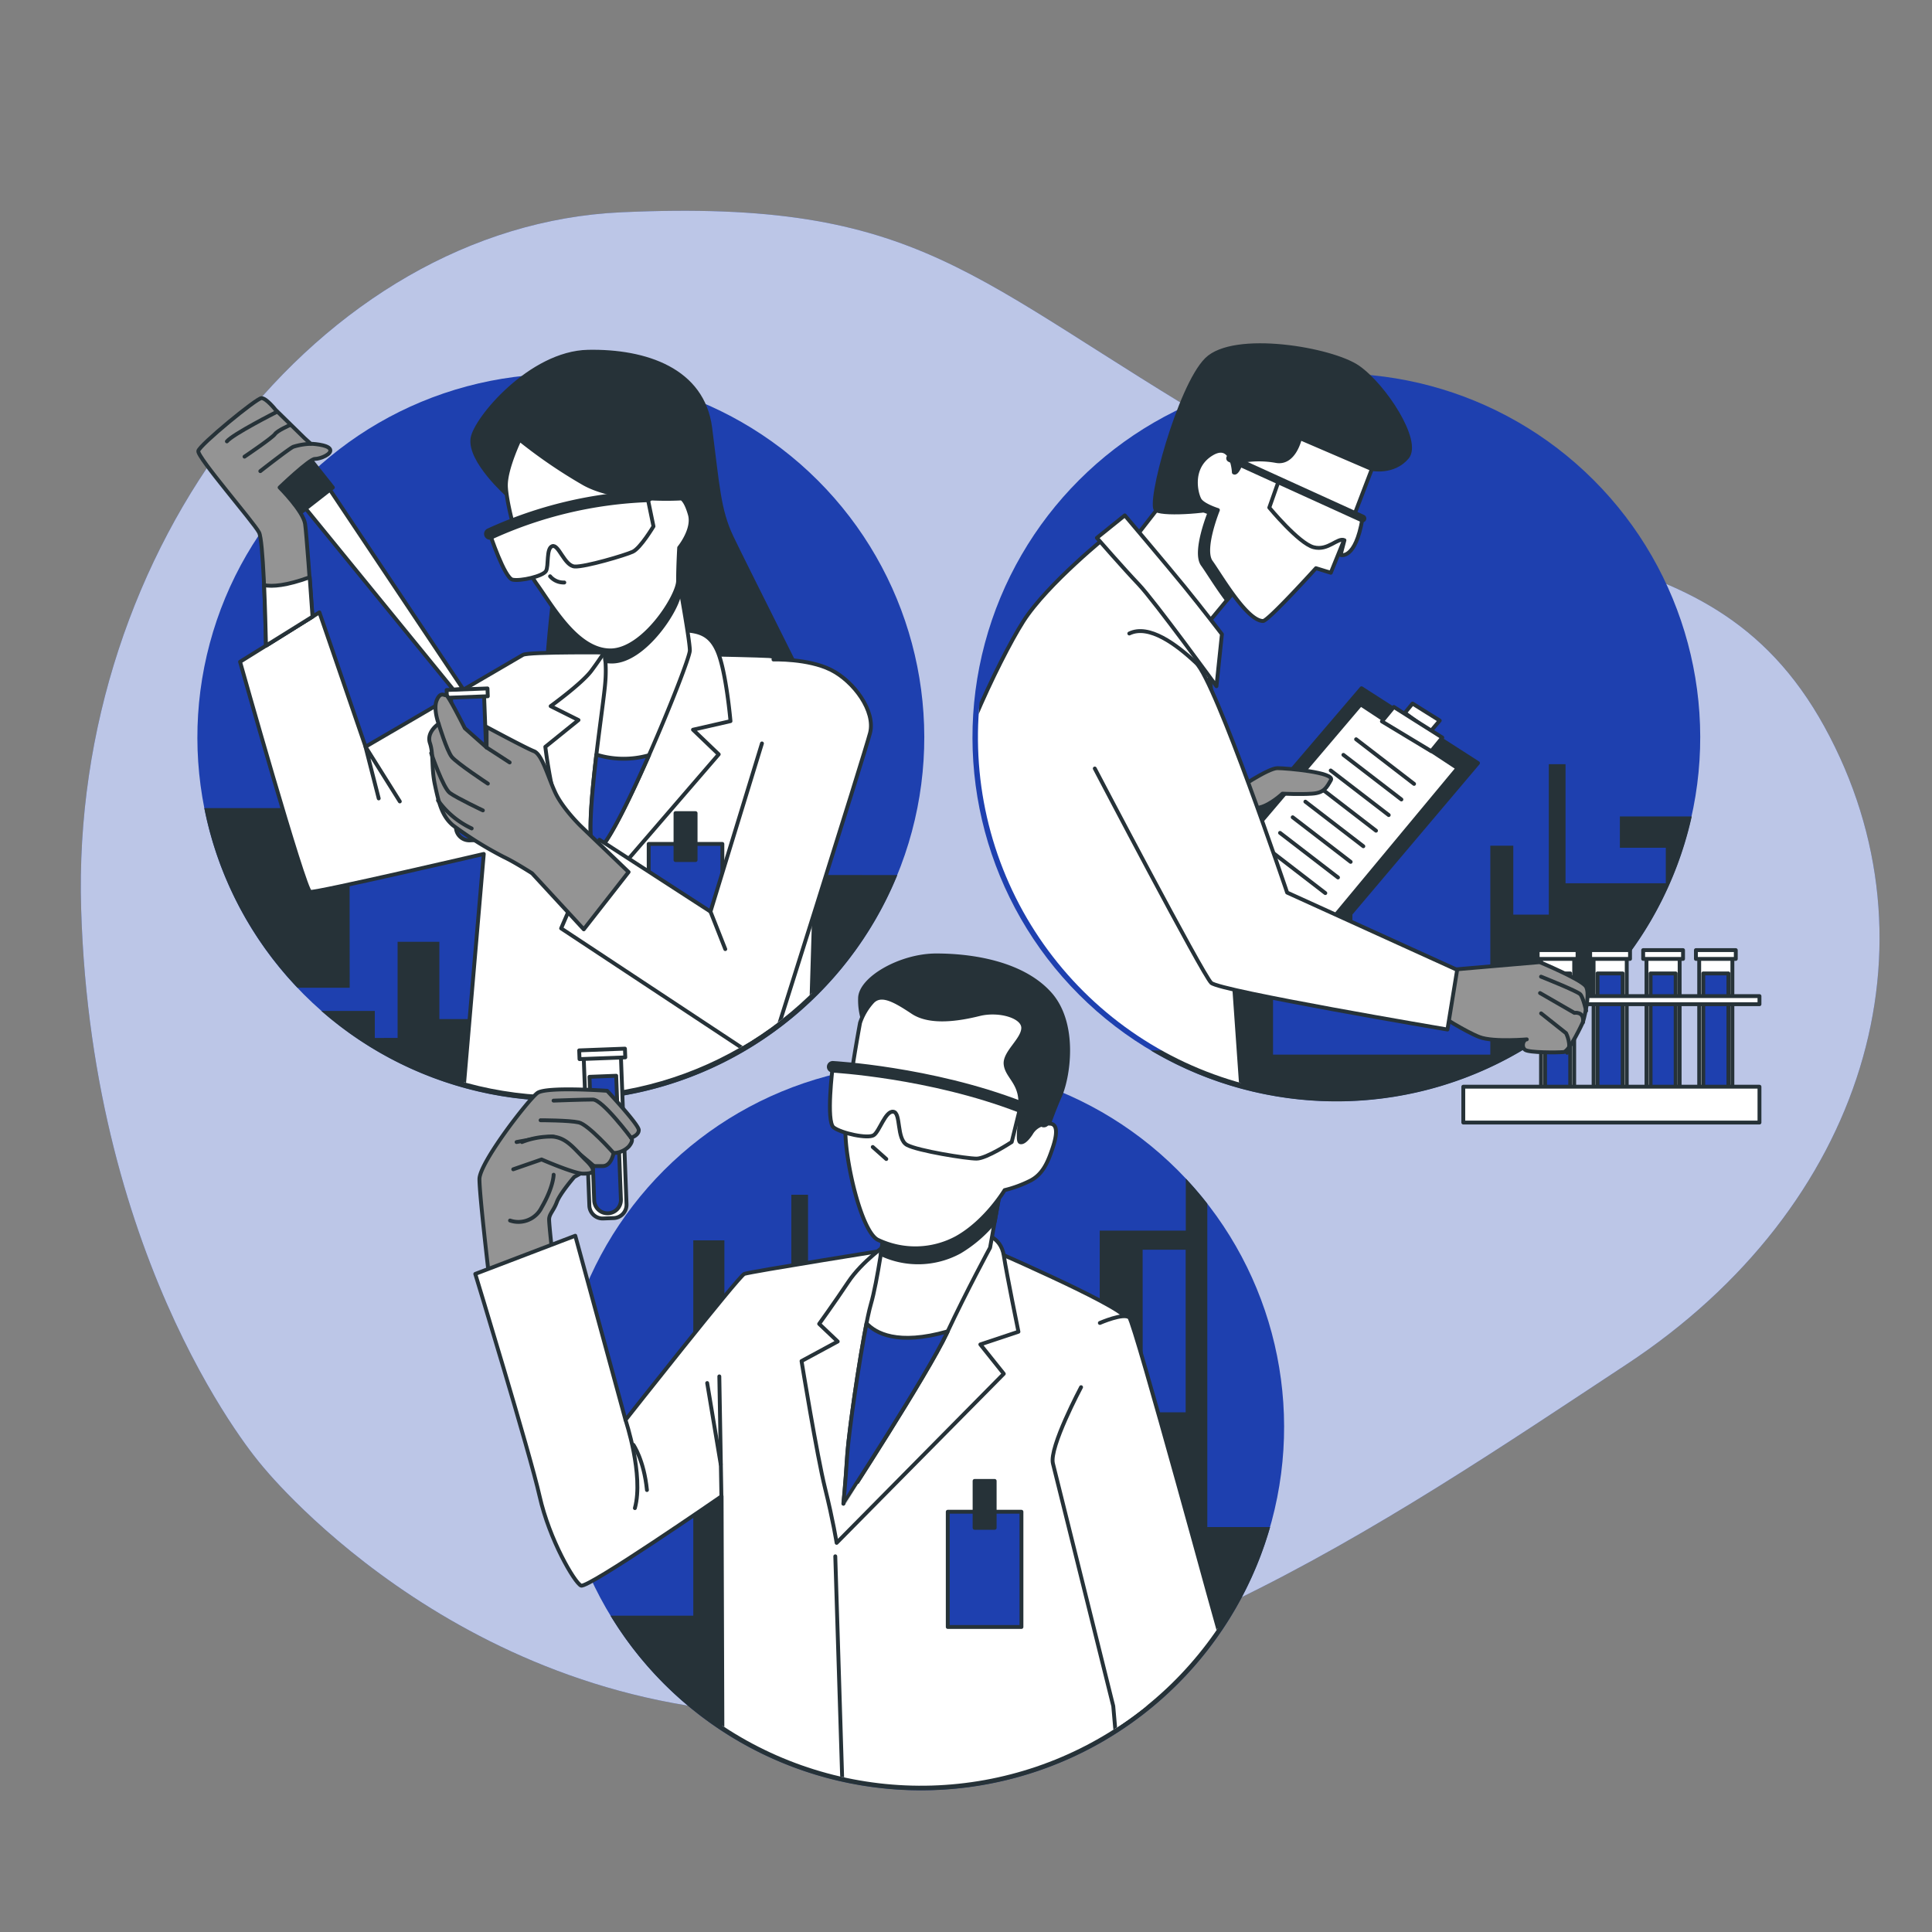 <svg xmlns="http://www.w3.org/2000/svg" xmlns:xlink="http://www.w3.org/1999/xlink" viewBox="0 0 500 500"><rect x="0" y="0" width="500" height="500" fill="#808080" stroke="none"/><defs><clipPath id="freepik--clip-path--inject-323"><path d="M428.73,232.6A92.83,92.83,0,0,0,396.8,113.27V76.21H296.45v36.06a92.82,92.82,0,0,0,67.12,169.67v12.57H471.09V232.6Z" style="fill:none"></path></clipPath><clipPath id="freepik--clip-path-2--inject-323"><path d="M236.83,176.44V78.56H42.12V179.82H53a95.35,95.35,0,0,0-.65,11,92.8,92.8,0,1,0,184.49-14.4Z" style="fill:none"></path></clipPath><clipPath id="freepik--clip-path-3--inject-323"><path d="M289.93,292.18v-59h-80.8v48a92.54,92.54,0,0,0-18.25,8.35V270.73h-74V418.9h43A92.81,92.81,0,1,0,289.93,292.18Z" style="fill:none"></path></clipPath></defs><g id="freepik--background-simple--inject-323"><path d="M67.49,378.91S116.54,441,200.34,443.55s158.76-49.72,220.59-90.44,82.12-108.84,51.25-165-86.9-37-154.19-76.46S238.78,51.39,160.77,54.94,18.19,141.83,21,235.2,67.49,378.91,67.49,378.91Z" style="fill:#1E40AF"></path><path d="M67.49,378.91S116.54,441,200.34,443.55s158.76-49.72,220.59-90.44,82.12-108.84,51.25-165-86.9-37-154.19-76.46S238.78,51.39,160.77,54.94,18.19,141.83,21,235.2,67.49,378.91,67.49,378.91Z" style="fill:#fff;opacity:0.7"></path></g><g id="freepik--character-3--inject-323"><circle cx="345.85" cy="190.84" r="94.17" transform="translate(-33.65 300.44) rotate(-45)" style="fill:#1E40AF"></circle><path d="M297.82,271.85a94.19,94.19,0,0,0,140-60.56H419.22v8.11h11.89v9.19H405.16V197.77h-4.33V236.7h-9.19V218.86h-5.95v54.07H329.46v-17.3H350V207.51H298.64v48.12h20.54v16.22Z" style="fill:#263238"></path><g style="clip-path:url(#freepik--clip-path--inject-323)"><polygon points="352.36 178.12 382.5 197.48 340.26 247.42 313.64 223.44 352.36 178.12" style="fill:#263238;stroke:#263238;stroke-linecap:round;stroke-linejoin:round"></polygon><polygon points="363.58 184.5 365.56 182.08 372.6 186.48 370.18 189.34 363.58 184.5" style="fill:#fff;stroke:#263238;stroke-linecap:round;stroke-linejoin:round"></polygon><polygon points="352.14 182.3 377.22 198.8 339.38 244.34 317.38 223.22 352.14 182.3" style="fill:#fff;stroke:#263238;stroke-linecap:round;stroke-linejoin:round"></polygon><line x1="350.96" y1="191.32" x2="365.96" y2="202.87" style="fill:none;stroke:#263238;stroke-linecap:round;stroke-linejoin:round"></line><line x1="347.67" y1="195.36" x2="362.68" y2="206.9" style="fill:none;stroke:#263238;stroke-linecap:round;stroke-linejoin:round"></line><line x1="344.39" y1="199.4" x2="359.4" y2="210.94" style="fill:none;stroke:#263238;stroke-linecap:round;stroke-linejoin:round"></line><line x1="341.11" y1="203.43" x2="356.11" y2="214.98" style="fill:none;stroke:#263238;stroke-linecap:round;stroke-linejoin:round"></line><line x1="337.83" y1="207.47" x2="352.83" y2="219.01" style="fill:none;stroke:#263238;stroke-linecap:round;stroke-linejoin:round"></line><line x1="334.55" y1="211.51" x2="349.55" y2="223.05" style="fill:none;stroke:#263238;stroke-linecap:round;stroke-linejoin:round"></line><line x1="331.27" y1="215.55" x2="346.27" y2="227.09" style="fill:none;stroke:#263238;stroke-linecap:round;stroke-linejoin:round"></line><line x1="327.99" y1="219.58" x2="342.99" y2="231.13" style="fill:none;stroke:#263238;stroke-linecap:round;stroke-linejoin:round"></line><polygon points="360.72 182.96 357.64 186.7 370.4 194.4 373.26 190.88 360.72 182.96" style="fill:#fff;stroke:#263238;stroke-linecap:round;stroke-linejoin:round"></polygon><path d="M319.8,204.52s8.36-5.72,10.78-5.72,15,1.1,13.86,3.08-1.76,3.3-4.84,3.52-7.7,0-7.7,0-3.08,2.86-5.72,3.52-2.42,2.2-2.42,2.2Z" style="fill:#949494;stroke:#263238;stroke-linecap:round;stroke-linejoin:round"></path><path d="M287.24,138.09S271.08,151,264.81,160.85s-20.46,39.93-20.46,51.81v78.2h77.54s-4.95-70-5.94-86.45-3.63-34.32-3.63-34.32Z" style="fill:#fff;stroke:#263238;stroke-linecap:round;stroke-linejoin:round"></path><path d="M300.75,130.16l-7,9,18.69,22.31,10.65-12.86s6.43-16.48-.8-24.52S305.57,125.14,300.75,130.16Z" style="fill:#fff;stroke:#263238;stroke-linecap:round;stroke-linejoin:round"></path><path d="M323.06,148.65s6.43-16.48-.8-24.52a9.81,9.81,0,0,0-3.62-2.63c-.42.89-1,1.8-1.48,1.48a11.76,11.76,0,0,0-.27-2c-3.2-.48-6.5,1-9.45,3.13a10.31,10.31,0,0,0,.87,5.9c.89,1.48,4.72,2.66,4.72,2.66s-4.14,10.19-1.78,13.43c1.22,1.68,3.64,5.69,6.28,9.18Z" style="fill:#263238;stroke:#263238;stroke-linecap:round;stroke-linejoin:round"></path><path d="M355,121.37s5.61,1.18,9.15-3-5.9-18.59-12.69-23.31S319.32,86,312.24,93.05s-15.34,37.77-13,39,15.05.29,18-1.18,4.43-9.15,10.62-8.86,9.74,2.07,13.58,1.78S355,121.37,355,121.37Z" style="fill:#263238;stroke:#263238;stroke-linecap:round;stroke-linejoin:round"></path><path d="M319.32,122.26s-.29-8.26-5.9-4.72-3.83,10.33-2.95,11.8,4.72,2.66,4.72,2.66-4.14,10.19-1.78,13.43,9.25,15.28,13.47,15.28c1.32,0,13.69-13.66,13.69-13.66l3.84,1.18L350.59,133l4.44-11.6-18.59-8s-1.48,6.78-6.2,5.9a24.87,24.87,0,0,0-8.85,0S320.21,122.85,319.32,122.26Z" style="fill:#fff;stroke:#263238;stroke-linecap:round;stroke-linejoin:round"></path><path d="M352.6,134.18l-21.7-9.65-2.41,6.84s7.63,9.24,11.45,10.25,6.23-2.62,8-1.81l-1,3.82S350.8,145,352.6,134.18Z" style="fill:#fff;stroke:#263238;stroke-linecap:round;stroke-linejoin:round"></path><line x1="318.35" y1="118.6" x2="352.6" y2="134.18" style="fill:none;stroke:#263238;stroke-linecap:round;stroke-linejoin:round;stroke-width:2px"></line><path d="M291.1,133.38s11.06,13.06,15.48,18.49,9.65,12.26,9.65,12.26l-1.41,13.46s-16.08-22.11-20.1-26.33-10.85-12.06-10.85-12.06Z" style="fill:#fff;stroke:#263238;stroke-linecap:round;stroke-linejoin:round"></path><path d="M439.77,247.64h8.57a0,0,0,0,1,0,0v35.6a3.25,3.25,0,0,1-3.25,3.25H443a3.25,3.25,0,0,1-3.25-3.25v-35.6A0,0,0,0,1,439.77,247.64Z" style="fill:#fff;stroke:#263238;stroke-linecap:round;stroke-linejoin:round"></path><path d="M444.06,284.85h0a3.25,3.25,0,0,1-3.25-3.25V251.92h6.5V281.6A3.25,3.25,0,0,1,444.06,284.85Z" style="fill:#1E40AF;stroke:#263238;stroke-linecap:round;stroke-linejoin:round"></path><path d="M426.12,247.64h8.57a0,0,0,0,1,0,0v35.6a3.25,3.25,0,0,1-3.25,3.25h-2.08a3.25,3.25,0,0,1-3.25-3.25v-35.6A0,0,0,0,1,426.12,247.64Z" style="fill:#fff;stroke:#263238;stroke-linecap:round;stroke-linejoin:round"></path><rect x="425.25" y="245.89" width="10.32" height="2.27" style="fill:#fff;stroke:#263238;stroke-linecap:round;stroke-linejoin:round"></rect><path d="M430.41,284.85h0a3.24,3.24,0,0,1-3.24-3.25V251.92h6.49V281.6A3.24,3.24,0,0,1,430.41,284.85Z" style="fill:#1E40AF;stroke:#263238;stroke-linecap:round;stroke-linejoin:round"></path><path d="M412.4,247.64H421a0,0,0,0,1,0,0v35.6a3.25,3.25,0,0,1-3.25,3.25h-2.08a3.25,3.25,0,0,1-3.25-3.25v-35.6A0,0,0,0,1,412.4,247.64Z" style="fill:#fff;stroke:#263238;stroke-linecap:round;stroke-linejoin:round"></path><rect x="411.53" y="245.89" width="10.32" height="2.27" style="fill:#fff;stroke:#263238;stroke-linecap:round;stroke-linejoin:round"></rect><path d="M416.69,284.85h0a3.25,3.25,0,0,1-3.25-3.25V251.92h6.5V281.6A3.24,3.24,0,0,1,416.69,284.85Z" style="fill:#1E40AF;stroke:#263238;stroke-linecap:round;stroke-linejoin:round"></path><path d="M398.83,247.64h8.57a0,0,0,0,1,0,0v35.6a3.25,3.25,0,0,1-3.25,3.25h-2.08a3.25,3.25,0,0,1-3.25-3.25v-35.6A0,0,0,0,1,398.83,247.64Z" style="fill:#fff;stroke:#263238;stroke-linecap:round;stroke-linejoin:round"></path><rect x="397.95" y="245.89" width="10.32" height="2.27" style="fill:#fff;stroke:#263238;stroke-linecap:round;stroke-linejoin:round"></rect><path d="M403.12,284.85h0a3.25,3.25,0,0,1-3.25-3.25V251.92h6.5V281.6A3.24,3.24,0,0,1,403.12,284.85Z" style="fill:#1E40AF;stroke:#263238;stroke-linecap:round;stroke-linejoin:round"></path><rect x="438.9" y="245.89" width="10.32" height="2.27" style="fill:#fff;stroke:#263238;stroke-linecap:round;stroke-linejoin:round"></rect><rect x="378.7" y="281.24" width="76.65" height="9.27" style="fill:#fff;stroke:#263238;stroke-linecap:round;stroke-linejoin:round"></rect><rect x="378.7" y="257.79" width="76.65" height="2.1" style="fill:#fff;stroke:#263238;stroke-linecap:round;stroke-linejoin:round"></rect><path d="M375.24,251l23.23-2s10.35,4.32,11.86,6.16-.66,9.35-.66,9.35-3.48,7.62-5,7.76-9,.2-10-.59-.47-2.61.41-2.69-8.54.81-12.21-.61-10.26-5.65-10.26-5.65Z" style="fill:#949494;stroke:#263238;stroke-linecap:round;stroke-linejoin:round"></path><path d="M398.84,262.26l6.46,5.13s1.62,3.16.26,5.06" style="fill:none;stroke:#263238;stroke-linecap:round;stroke-linejoin:round"></path><path d="M398.56,257l8.89,5.13s2.6-.47,2.22,2.44" style="fill:none;stroke:#263238;stroke-linecap:round;stroke-linejoin:round"></path><path d="M398.82,252.76s9.42,3.75,10.16,4.56,1.51,4.28,1.51,4.28" style="fill:none;stroke:#263238;stroke-linecap:round;stroke-linejoin:round"></path><path d="M283.33,198.89s27.94,53.36,30.13,55.47,61.14,12.08,61.14,12.08L377.11,251l-44-20s-18.45-54.6-23.55-59.42-12.23-10.1-17.3-7.63" style="fill:#fff;stroke:#263238;stroke-linecap:round;stroke-linejoin:round"></path></g></g><g id="freepik--character-1--inject-323"><circle cx="145.14" cy="190.84" r="94.06" transform="translate(-92.43 158.53) rotate(-45)" style="fill:#1E40AF"></circle><path d="M197,226.43v37.31H113.71v-20H102.9v24.88H97v-7H83.16a94.07,94.07,0,0,0,149.06-35.15Z" style="fill:#263238"></path><path d="M90.46,209.13H52.87A93.76,93.76,0,0,0,77,255.63h13.5Z" style="fill:#263238"></path><g style="clip-path:url(#freepik--clip-path-2--inject-323)"><path d="M131.38,128.12s-9.94-8.78-9.1-14.64c.71-5,15-22.17,29.93-22.45s29.65,4.71,31.59,19.68S186,132,189.34,139s20.5,41,25.21,50.71,1.94,18.28-15.79,24.38-56.8,10-57.63-20.78,5-48.77,2.21-56.25S131.38,128.12,131.38,128.12Z" style="fill:#263238;stroke:#263238;stroke-linecap:round;stroke-linejoin:round"></path><path d="M159.41,168.89s-22.61-.29-24.09.6S94.6,193.25,94.6,193.25L82.66,158.48,62.13,171.27s16.67,59.24,18.16,59.54S125.2,221,125.2,221l-6,69.91h89.84s3-100.25,3.27-105.6S204,170.08,199,169.79,159.41,168.89,159.41,168.89Z" style="fill:#fff;stroke:#263238;stroke-linecap:round;stroke-linejoin:round"></path><polyline points="98.01 206.63 94.59 193.25 103.47 207.41" style="fill:none;stroke:#263238;stroke-linecap:round;stroke-linejoin:round"></polyline><rect x="167.88" y="218.41" width="19.07" height="29.82" style="fill:#1E40AF;stroke:#263238;stroke-linecap:round;stroke-linejoin:round"></rect><rect x="174.82" y="210.44" width="5.2" height="12.14" style="fill:#263238;stroke:#263238;stroke-linecap:round;stroke-linejoin:round"></rect><path d="M157.2,167.51s-1.67,2.77-4.16,6.1-10.53,9.14-10.53,9.14l7.2,3.6-8.58,6.93a130.51,130.51,0,0,0,4.43,21.06A199.46,199.46,0,0,1,150.82,236L186,195.22l-6.65-6.37,9.7-2.22s-1.11-12.75-3.32-18-5.82-5.54-11.36-5.54S159.14,164.74,157.2,167.51Z" style="fill:#fff;stroke:#263238;stroke-linecap:round;stroke-linejoin:round"></path><path d="M155.53,164.19a36,36,0,0,1,1.11,12.46c-.55,7.21-6.37,42.4-2.49,43.51s24.38-48.77,24.38-51.82-3.88-23.83-3.88-23.83S168.56,163.35,155.53,164.19Z" style="fill:#fff;stroke:#263238;stroke-linecap:round;stroke-linejoin:round"></path><path d="M174.65,144.51s-6.09,18.84-19.12,19.68a32.38,32.38,0,0,1,1.13,6.88,10,10,0,0,0,1.66.14c8.59,0,17.52-14.12,17.52-18,0-.66,0-1.35,0-2C175.19,147.4,174.65,144.51,174.65,144.51Z" style="fill:#263238;stroke:#263238;stroke-linecap:round;stroke-linejoin:round"></path><path d="M154.15,220.16c2,.56,8.15-11.87,13.8-24.71a24,24,0,0,1-13.61-.15C153,207,151.86,219.5,154.15,220.16Z" style="fill:#1E40AF;stroke:#263238;stroke-linecap:round;stroke-linejoin:round"></path><path d="M134.48,113.76s-3.56,7.39-3.56,11.82,3.83,19.76,8,25.58,10.46,17.17,19.05,17.17,17.52-14.12,17.52-18,.28-8.59.28-8.59,3.88-4.71,2.77-8.59-2.21-4.15-2.21-4.15-16.35,1.1-25.22-3.88A131,131,0,0,1,134.48,113.76Z" style="fill:#fff;stroke:#263238;stroke-linecap:round;stroke-linejoin:round"></path><path d="M142.36,149.14a4.58,4.58,0,0,0,3.68,1.61" style="fill:none;stroke:#263238;stroke-linecap:round;stroke-linejoin:round"></path><path d="M167.52,128.46s-26.76,2.34-40.74,9.71c0,0,3.79,11.42,5.88,11.85s7.84-.9,8.63-2.22,0-5.92,1.65-6.46,3.14,5.12,5.81,5.27,13-2.9,15-3.82,5.37-6.57,5.37-6.57Z" style="fill:#fff;stroke:#263238;stroke-linecap:round;stroke-linejoin:round"></path><path d="M126.78,138.17a107.51,107.51,0,0,1,40.74-9.71" style="fill:none;stroke:#263238;stroke-linecap:round;stroke-linejoin:round;stroke-width:3px"></path><path d="M200.17,170.68s8.92-.3,14.87,2.68,11.6,10.71,10.12,16.36-26.78,85.67-26.78,85.67l-53.16-35.13,9.92-22.94,28.73,18.6,13.32-43.52" style="fill:#fff;stroke:#263238;stroke-linecap:round;stroke-linejoin:round"></path><line x1="183.87" y1="235.92" x2="187.7" y2="245.63" style="fill:none;stroke:#263238;stroke-linecap:round;stroke-linejoin:round"></line><path d="M117.38,179.85H126a0,0,0,0,1,0,0V214a3.46,3.46,0,0,1-3.46,3.46h-1.66a3.46,3.46,0,0,1-3.46-3.46V179.85a0,0,0,0,1,0,0Z" transform="translate(-7.48 4.78) rotate(-2.18)" style="fill:#1E40AF;stroke:#263238;stroke-linecap:round;stroke-linejoin:round"></path><rect x="115.63" y="178.36" width="10.59" height="2.02" transform="translate(-6.75 4.74) rotate(-2.18)" style="fill:#fff;stroke:#263238;stroke-linecap:round;stroke-linejoin:round"></rect><path d="M150.27,213.76s-4.67-4.52-6.6-8.71-3.39-9.83-5.49-10.64-12.25-6.28-12.25-6.28v5.32l-5.64-5s-4.35-8.7-4.83-8.54-1.45-1-2.42,1.29.48,6.12.48,6.12-3.22,2.1-2.25,5,.32,6.29,1.29,10.8,1.77,8.06,4.67,10.48a93.26,93.26,0,0,0,13.22,8.22c2.74,1.29,7.25,4.19,7.25,4.19l13.38,14.5,11.6-14.83Z" style="fill:#949494;stroke:#263238;stroke-linecap:round;stroke-linejoin:round"></path><line x1="125.93" y1="193.45" x2="131.9" y2="197.32" style="fill:#fff;stroke:#263238;stroke-linecap:round;stroke-linejoin:round"></line><path d="M113.52,187.32s2.1,6.93,3.39,8.55,9.35,6.93,9.35,6.93" style="fill:none;stroke:#263238;stroke-linecap:round;stroke-linejoin:round"></path><path d="M111.59,194.9s3.06,9,4.83,10.31,8.55,4.52,8.55,4.52" style="fill:none;stroke:#263238;stroke-linecap:round;stroke-linejoin:round"></path><path d="M113.36,207.15a22.39,22.39,0,0,0,8.71,7.25" style="fill:none;stroke:#263238;stroke-linecap:round;stroke-linejoin:round"></path><polygon points="78.88 131.34 117.32 178.47 119.8 178.26 85.28 126.59 78.88 131.34" style="fill:#fff;stroke:#263238;stroke-linecap:round;stroke-linejoin:round"></polygon><polygon points="77.64 132.79 86.14 126.16 69.1 104.71 61.24 110.5 77.64 132.79" style="fill:#263238;stroke:#263238;stroke-linecap:round;stroke-linejoin:round"></polygon><path d="M68.84,167.09l12-7.5c-.52-7.47-1.53-21.57-1.88-24-.47-3.3-6.6-9.43-6.6-9.43s7.7-7.39,9.12-7.39,4.56-1.26,3.93-2.52-5-1.41-5-1.41l-1.57-1.42-7.55-7.39s-2.36-3-3.62-3-16,12.11-16.35,13.68,14.31,18.4,15.72,21.08C68.11,139.82,68.64,158.07,68.84,167.09Z" style="fill:#949494;stroke:#263238;stroke-linecap:round;stroke-linejoin:round"></path><path d="M80.42,114.86a16.71,16.71,0,0,0-4.56.78c-1.26.63-8.49,6.29-8.49,6.29" style="fill:none;stroke:#263238;stroke-linecap:round;stroke-linejoin:round"></path><path d="M75.07,110s-3.3,1.42-3.93,2.36-7.86,5.82-7.86,5.82" style="fill:none;stroke:#263238;stroke-linecap:round;stroke-linejoin:round"></path><path d="M71.46,106.68s-11.17,5.66-12.74,7.55" style="fill:none;stroke:#263238;stroke-linecap:round;stroke-linejoin:round"></path><path d="M80.88,159.59c-.19-2.79-.46-6.51-.73-10.2-6.07,2.21-9.68,2.46-11.8,2.05.24,5.53.4,11.55.49,15.65Z" style="fill:#fff;stroke:#263238;stroke-linecap:round;stroke-linejoin:round"></path></g></g><g id="freepik--character-2--inject-323"><circle cx="238.33" cy="369.31" r="94" transform="translate(-191.34 276.69) rotate(-45)" style="fill:#1E40AF"></circle><path d="M328.71,395.2H312.45V311.51q-2.64-3.37-5.57-6.5v13.47H284.61v47H209.12V309.2h-4.33v43.31H187.47V321h-8.05v97.14H158A94,94,0,0,0,328.71,395.2Zm-33-71.77h11.14V365.5H295.74Z" style="fill:#263238"></path><g style="clip-path:url(#freepik--clip-path-3--inject-323)"><path d="M151.9,273.27h9.59a0,0,0,0,1,0,0v38.57A3.46,3.46,0,0,1,158,315.3h-2.68a3.46,3.46,0,0,1-3.46-3.46V273.27A0,0,0,0,1,151.9,273.27Z" transform="translate(-11.09 6.18) rotate(-2.18)" style="fill:#fff;stroke:#263238;stroke-linecap:round;stroke-linejoin:round"></path><path d="M157.37,314h0a3.46,3.46,0,0,1-3.59-3.32l-1.22-32,6.91-.27,1.22,32A3.46,3.46,0,0,1,157.37,314Z" style="fill:#1E40AF;stroke:#263238;stroke-linecap:round;stroke-linejoin:round"></path><rect x="149.95" y="271.6" width="11.85" height="2.26" transform="translate(-10.28 6.14) rotate(-2.18)" style="fill:#fff;stroke:#263238;stroke-linecap:round;stroke-linejoin:round"></rect><path d="M126.62,330.81s-2.54-21.43-2.54-25.66,12.69-20.59,15-22.29,18.05-.56,18.05-.56,8.18,8.74,8.18,10.15-2,2-2,2,.84.56-.57,2.26a5.67,5.67,0,0,1-3.95,1.69s-.56,3.38-2.82,3.38H153.7l-5.08,2.82s-3.67,4.23-4.51,6.49-2,3.1-2,4.51.85,9,.85,9Z" style="fill:#949494;stroke:#263238;stroke-linecap:round;stroke-linejoin:round"></path><path d="M163.29,294.43s-7.34-9.87-9.87-9.87-10.16.28-10.16.28" style="fill:none;stroke:#263238;stroke-linecap:round;stroke-linejoin:round"></path><path d="M158.77,298.38s-6.48-7.34-9-7.9-9.87-.56-9.87-.56" style="fill:none;stroke:#263238;stroke-linecap:round;stroke-linejoin:round"></path><path d="M153.7,301.76S145,294.15,143,294.15s-9.31,1.41-9.31,1.41" style="fill:#fff;stroke:#263238;stroke-linecap:round;stroke-linejoin:round"></path><path d="M132.83,302.61l7.33-2.54s8.46,3.67,10.72,3.67,4-.29.84-3.39-5.07-5.92-8.74-6.2a20.73,20.73,0,0,0-7.9,1.41" style="fill:#949494;stroke:#263238;stroke-linecap:round;stroke-linejoin:round"></path><path d="M132,315.87a6.7,6.7,0,0,0,8.18-3.39c3.1-5.36,3.1-8.46,3.1-8.46" style="fill:none;stroke:#263238;stroke-linecap:round;stroke-linejoin:round"></path><path d="M231.26,323.2s-37.23,5.92-38.64,6.49-30.74,37.79-30.74,37.79l-13-47.67L123,329.69s14.11,46.25,16.65,57.53,9,22.29,10.71,23.13,36.39-23.13,36.39-23.13l.28,80.95H298.11S293,344.35,291.34,341s-37.79-18.9-37.79-18.9Z" style="fill:#fff;stroke:#263238;stroke-linecap:round;stroke-linejoin:round"></path><path d="M161.88,367.48s4.77,14.24,2.43,22.82" style="fill:none;stroke:#263238;stroke-linecap:round;stroke-linejoin:round"></path><path d="M163.92,373.92s2.73,3.9,3.51,11.7" style="fill:none;stroke:#263238;stroke-linecap:round;stroke-linejoin:round"></path><line x1="216.17" y1="402.77" x2="218.12" y2="465.56" style="fill:none;stroke:#263238;stroke-linecap:round;stroke-linejoin:round"></line><line x1="186.53" y1="378.99" x2="183.02" y2="357.93" style="fill:none;stroke:#263238;stroke-linecap:round;stroke-linejoin:round"></line><line x1="186.7" y1="387.22" x2="186.16" y2="356.21" style="fill:#fff;stroke:#263238;stroke-linecap:round;stroke-linejoin:round"></line><path d="M229.67,321.88s-6.58,4.55-10.12,9.87S212,342.62,212,342.62l4.8,4.56-9.36,5.06s4,24.53,6.08,32.88,3,14.17,3,14.17l43.26-43.76-6.07-7.59,9.86-3.29s-3-14.67-3.79-19.73-5.31-5.82-7.08-5.82S232.7,318.09,229.67,321.88Z" style="fill:#fff;stroke:#263238;stroke-linecap:round;stroke-linejoin:round"></path><path d="M224.35,266.48a17.2,17.2,0,0,1-1.77-8.09c0-5.06,10.37-11.13,19.73-11.13s22.26,2,29.35,9.86,4.8,22,2.53,26.82a117,117,0,0,0-4.81,13.4c-.25.76-5.06,4.05-7.84.26s-.25-11.64-3.29-17.71-11.13-10.88-18-12.65S224.35,266.48,224.35,266.48Z" style="fill:#263238;stroke:#263238;stroke-linecap:round;stroke-linejoin:round"></path><path d="M228.91,318.09s-1.77,13.4-3.54,19.48-5.57,31.11-6.08,38.95-1,12.65-1,12.65S240,355.78,245.1,344.9s11.13-22,11.13-22l3.29-18.46S242.06,318.85,228.91,318.09Z" style="fill:#fff;stroke:#263238;stroke-linecap:round;stroke-linejoin:round"></path><path d="M228.91,318.09s-.37,2.81-.95,6.43a22.48,22.48,0,0,0,20.39-.56,34.3,34.3,0,0,0,9.09-7.87l2.08-11.66S242.06,318.85,228.91,318.09Z" style="fill:#263238;stroke:#263238;stroke-linecap:round;stroke-linejoin:round"></path><path d="M245.26,344.56c-13,3.72-18.72.41-21-2.08-1.91,9.62-4.53,27.61-5,34-.5,7.84-1,12.65-1,12.65S240,355.78,245.1,344.9Z" style="fill:#1E40AF;stroke:#263238;stroke-linecap:round;stroke-linejoin:round"></path><path d="M222.58,264.71S219,283.94,218.79,292s4.05,26.56,8.35,28.84a22.47,22.47,0,0,0,20.49-.51C255.22,316.06,260,308,260,308a30.92,30.92,0,0,0,6.73-2.49c2.91-1.52,4.27-4.36,5.31-7.32.54-1.51,2.75-7.39-.4-7.39a5,5,0,0,0-4.81,2.53c-.5.76-1.77,2.53-2.78,2.27s.25-6.07,0-10.87-3.54-6.33-3.8-9.36,4.56-6.33,4.56-9.36-6.33-4.81-11.39-3.55-12.64,2.53-17.2-.5-8.09-5.06-10.37-2.78A15.2,15.2,0,0,0,222.58,264.71Z" style="fill:#fff;stroke:#263238;stroke-linecap:round;stroke-linejoin:round"></path><line x1="225.87" y1="296.84" x2="229.37" y2="299.95" style="fill:#fff;stroke:#263238;stroke-linecap:round;stroke-linejoin:round"></line><path d="M264.07,286.47s-29.85-11.13-48.57-10.38c0,0-1.77,14.17.25,15.69s8.86,3,10.37,2,3-6.32,5.06-6.07.76,7.08,3.55,8.6,15.43,3.54,18,3.54,9.1-4.3,9.1-4.3Z" style="fill:#fff;stroke:#263238;stroke-linecap:round;stroke-linejoin:round"></path><path d="M215.5,276.09s25.29,1.38,48.57,10.38l6.07,3.79" style="fill:none;stroke:#263238;stroke-linecap:round;stroke-linejoin:round;stroke-width:3px"></path><path d="M279.78,359s-8.32,15.6-7.28,19.76,15.61,62.77,15.61,62.77l2.42,27.74h28.79l-3.14-44.19S293.66,342.34,292.27,341s-7.63,1.38-7.63,1.38" style="fill:#fff;stroke:#263238;stroke-linecap:round;stroke-linejoin:round"></path><rect x="245.28" y="391.24" width="19.07" height="29.82" style="fill:#1E40AF;stroke:#263238;stroke-linecap:round;stroke-linejoin:round"></rect><rect x="252.22" y="383.26" width="5.2" height="12.14" style="fill:#263238;stroke:#263238;stroke-linecap:round;stroke-linejoin:round"></rect></g></g></svg>